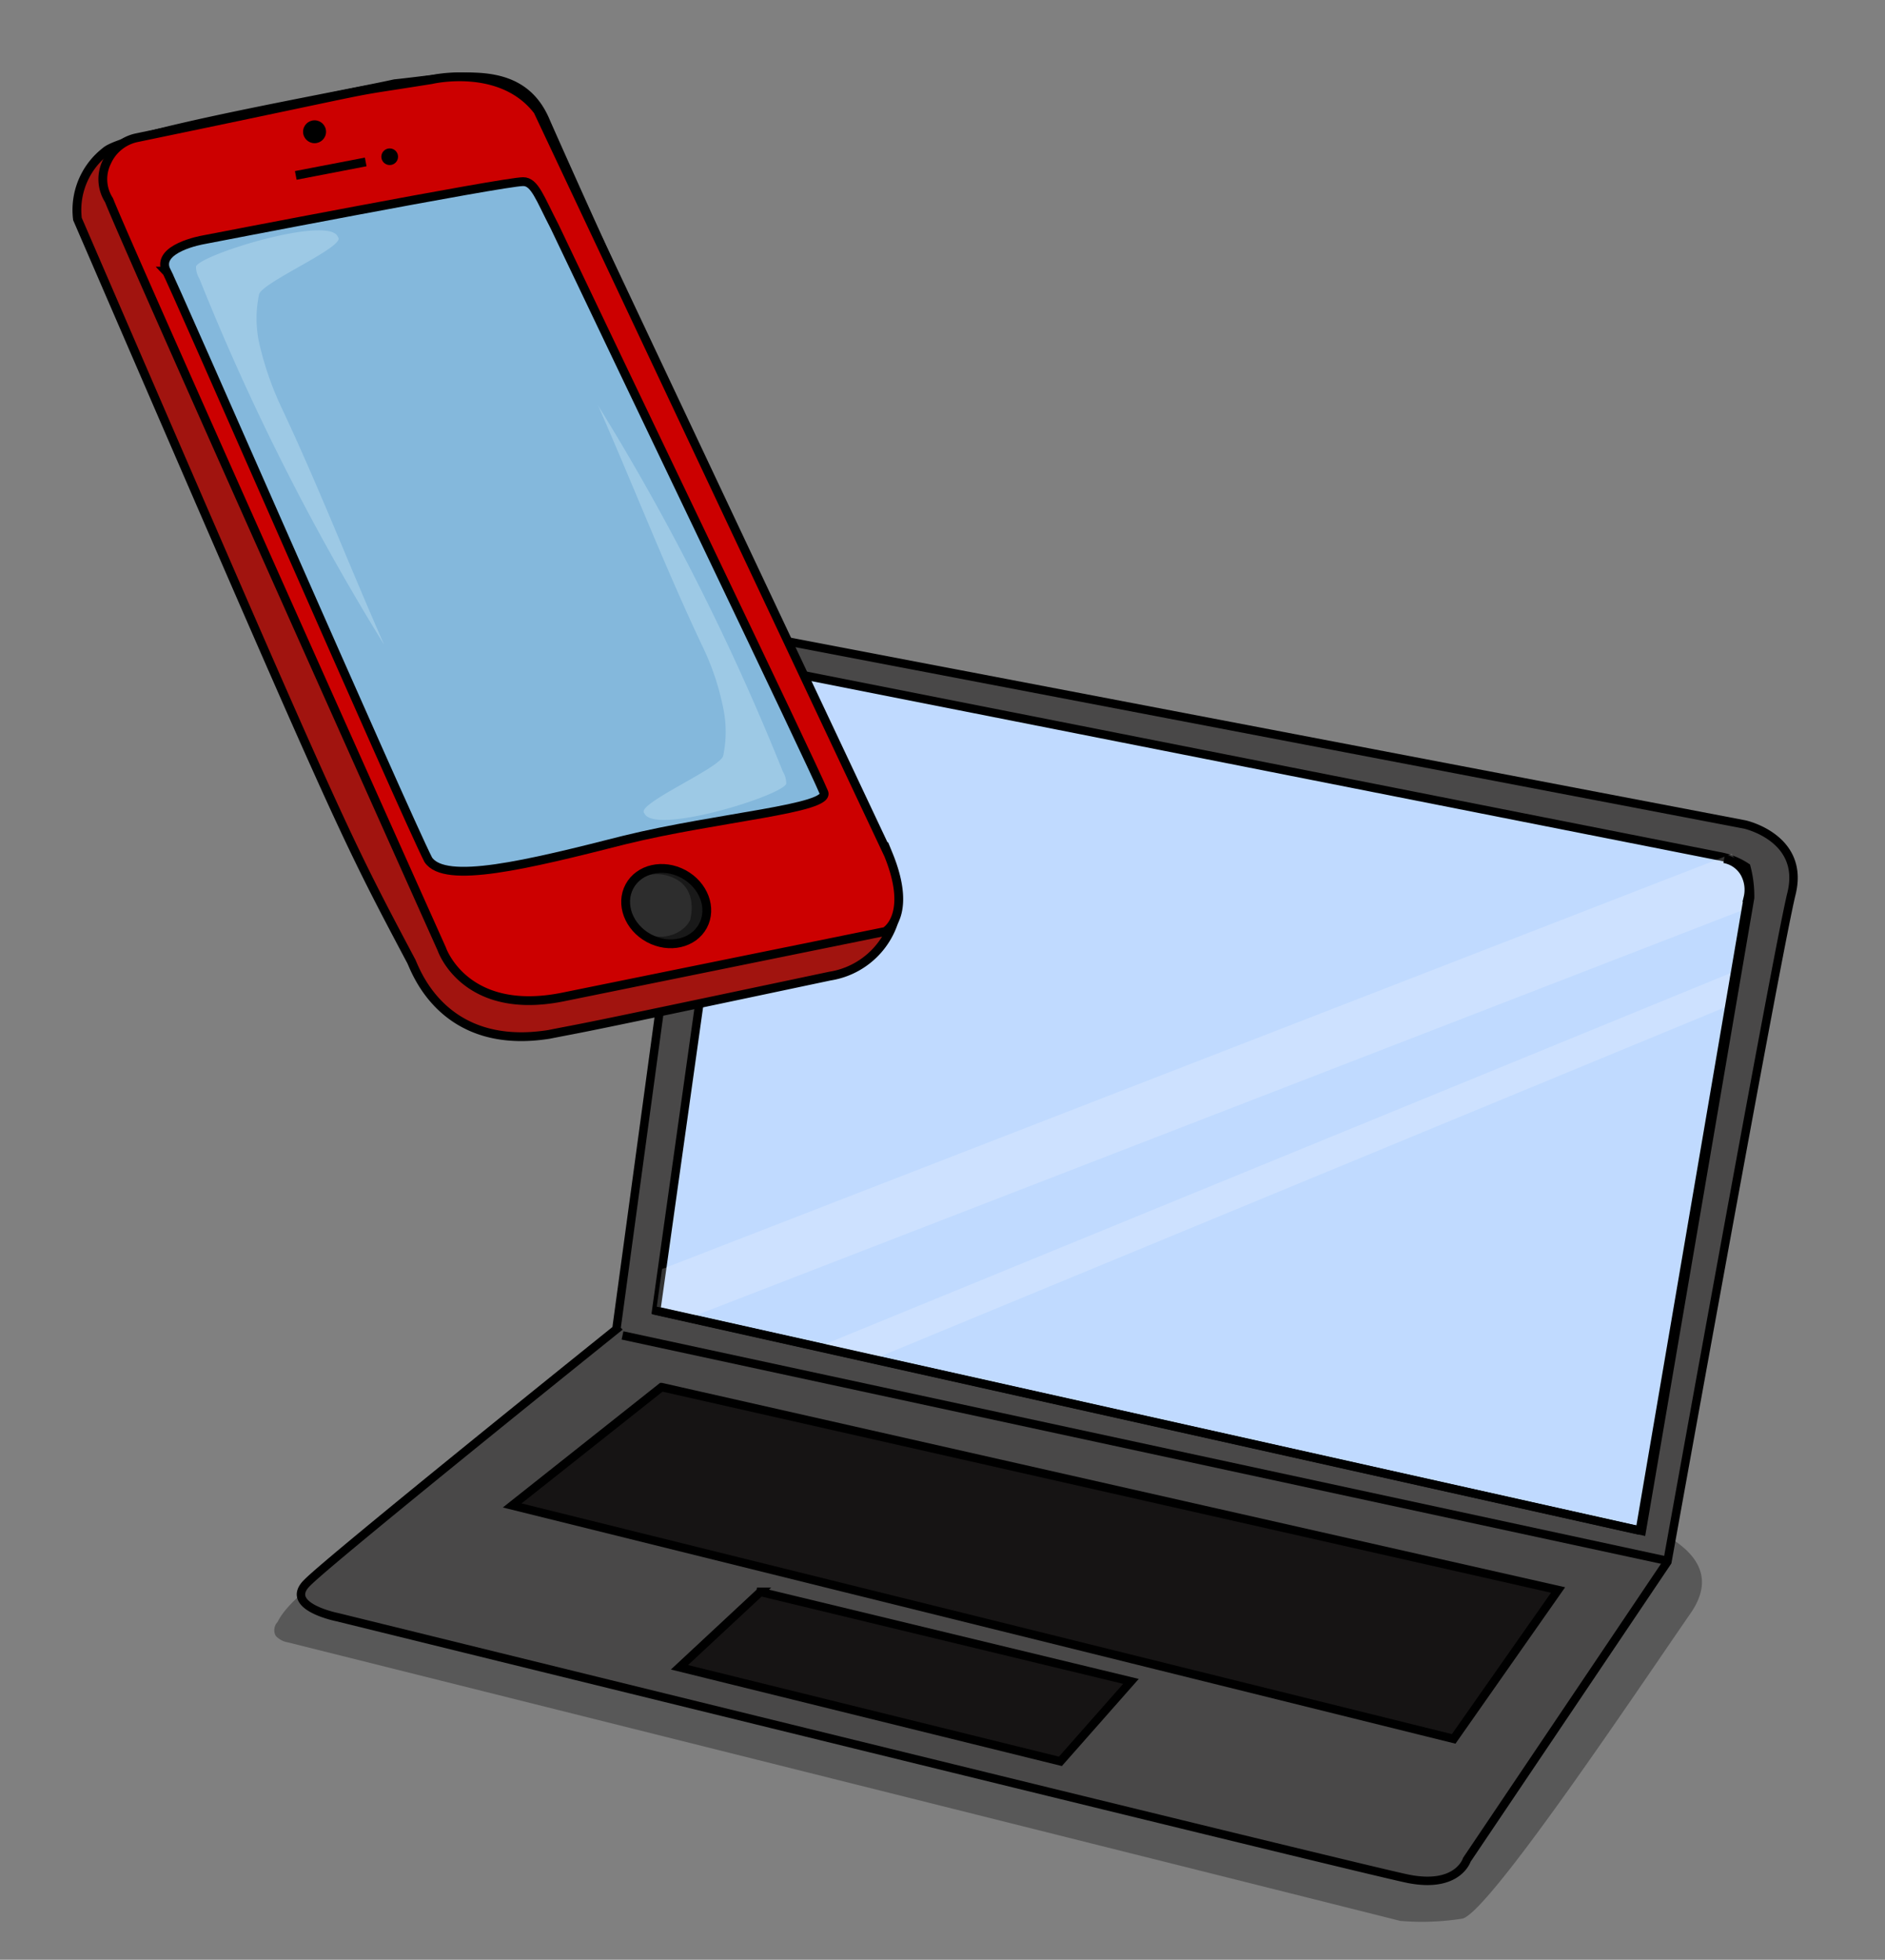 <svg width="228" height="237" viewBox="0 0 228 237" xmlns="http://www.w3.org/2000/svg">
    <rect x="0" y="0" width="228" height="237" fill="#808080" stroke="none"/>
    <g fill="none" fill-rule="evenodd">
        <path d="M39.122 54.171h188.633V237H39.122z"/>
        <path d="M41.438 188.7c-2.231 2.007-6.513 4.7-7.858 7.443a1.442 1.442 0 0 0-.235 1.677c.386.423.903.703 1.468.794 134.875 33.731 134.536 33.684 134.536 33.684 2.53.215 5.075.12 7.583-.28 3.437-1.103 21.311-27.897 27.392-36.689 6.494-8.981-9.353-12.184-15.338-14.611" fill="#000" fill-rule="nonzero" opacity=".31"/>
        <path d="m74.554 160.752 10.846-79.8a5.532 5.532 0 0 1 2.685-3.53 5.032 5.032 0 0 1 4.432-.352l.574.08 117.96 22.56s7.31 1.614 5.636 8.365c-1.675 6.75-15.008 80.801-15.008 80.801l-24.257 36.031s-1.079 3.51-7.128 2.295c-5.917-1.202-129.46-31.625-129.46-31.625s-6.628-1.302-3.667-4.182c2.836-2.897 37.387-30.643 37.387-30.643z" stroke="#000" stroke-width="1.02" fill="#494848" fill-rule="nonzero"/>
        <path d="m89.62 85.575-10.25 72.922 119.212 26.642 13.1-76.552a13.634 13.634 0 0 0-.454-3.724 8.745 8.745 0 0 0-3.325-1.325L96.747 81.571c-3.58-.503-6.762 1.4-7.128 4.004z" stroke="#000" stroke-width="1.02" fill="#C0DAFF" fill-rule="nonzero"/>
        <path stroke="#000" stroke-width="1.02" d="m75.297 161.497 126.29 27.243"/>
        <path d="m80.013 167.747-18.062 14.312 113.88 28.23 12.625-18.007-108.443-24.535zm11.97 24.76-9.797 9.122 46.075 11.375 8.533-9.67-44.814-10.816.002-.011z" stroke="#000" stroke-width="1.02" fill="#161414" fill-rule="nonzero"/>
        <path fill="#FFF" fill-rule="nonzero" opacity=".2" d="m105.407 164.477 103.42-42.737.967-4.258-110.73 45.37-15.556-3.526 127.331-49.282.536-3.814-1.924-2.962-129.374 50.2-.656 4.672"/>
        <path stroke="#000" stroke-width="1.02" fill="#3D4A5E" fill-rule="nonzero" d="m79.009 158.447 119.332 26.658"/>
        <path d="m198.341 185.105 13.07-76.555a4.143 4.143 0 0 0-.426-2.998 3.542 3.542 0 0 0-2.443-1.689" stroke="#000" stroke-width="1.02"/>
        <g>
            <path d="M0 0h120.918v139.298H0z"/>
            <g transform="translate(9.301 9.287)">
                <path d="M99.139 99.083a25.218 25.218 0 0 0-2.771-7.416c-26.76-56.973-39.63-86.17-39.63-86.17C53.708-1.927 45.882.086 38.435.841 30.987 2.477 5.874 6.88 3.475 9.019a8.961 8.961 0 0 0-3.408 8.177c31.93 73.83 31.93 73.83 40.394 89.8.63 1.383 4.04 10.818 16.662 8.805 5.05-1.006.631 0 33.95-7.044 4.63-.724 8.081-4.64 8.204-9.31l-.126-.377-.012.013z" stroke="#000" stroke-width="1.066" fill="#A1140F" fill-rule="nonzero"/>
                <path d="M98.154 94.057c3.03 7.416-.379 9.303-.379 9.303l-38.992 7.925c-11.866 2.39-14.643-5.787-14.643-5.787S6.158 20.73 3.886 14.925a4.697 4.697 0 0 1-.253-4.648 5.115 5.115 0 0 1 3.535-2.894C41.11.34 30.26 2.352 42.878.34c0 0 8.457-2.013 12.875 3.774l42.401 89.944z" stroke="#000" stroke-width="1.066" fill="#C00" fill-rule="nonzero"/>
                <path d="M10.822 23.498c-1.382-2.768 4.418-3.774 4.418-3.774s36.348-7.045 38.746-7.045c1.389 0 2.02 2.013 3.787 5.41 7.826 16.479 31.173 65.024 32.561 68.42 1.01 2.013-12.875 3.02-24.103 5.787-11.866 3.02-21.712 5.403-23.732 2.39-2.777-5.409-31.298-70.81-31.677-71.188z" stroke="#000" stroke-width="1.066" fill="#84B8DC" fill-rule="nonzero"/>
                <ellipse fill="#000" fill-rule="nonzero" cx="28.747" cy="6.647" rx="1.389" ry="1.384"/>
                <ellipse fill="#000" fill-rule="nonzero" cx="37.835" cy="9.667" rx="1.01" ry="1.006"/>
                <path stroke="#000" stroke-width="1.066" d="m26.474 11.925 8.458-1.629"/>
                <ellipse fill="#191919" fill-rule="nonzero" transform="rotate(-61.67 71.28 100.294)" cx="71.281" cy="100.294" rx="4.406" ry="5.045"/>
                <path d="M74.177 101.976c-.884 1.761-3.535 2.642-5.554 1.51a4.195 4.195 0 0 1-2.14-2.265c-.4-1.02-.355-2.16.126-3.145a4.669 4.669 0 0 1 5.68-1.132c1.888.88 2.393 2.894 1.888 5.032z" fill="#3A3A3A" fill-rule="nonzero" opacity=".63"/>
                <ellipse stroke="#000" stroke-width="1.066" transform="rotate(-61.67 71.28 100.294)" cx="71.281" cy="100.294" rx="4.406" ry="5.045"/>
                <path d="M14.407 22.926c-.01.525.132 1.043.41 1.49A287.06 287.06 0 0 0 37.16 68.678c-4.361-9.913-8.035-19.417-12.535-28.933a38.56 38.56 0 0 1-2.588-7.599 14.023 14.023 0 0 1 0-5.843c.41-1.49 10.629-5.837 9.537-6.919-.953-2.704-16.485 2.05-17.167 3.542zm71.39 62.583a2.742 2.742 0 0 0-.411-1.49 287.06 287.06 0 0 0-22.343-44.262c4.361 9.913 8.041 19.417 12.535 28.933a31.212 31.212 0 0 1 2.588 7.605c.41 1.924.41 3.913 0 5.837-.41 1.49-10.629 5.837-9.537 6.919 1.092 2.704 16.485-2.045 17.167-3.542z" fill="#C5E6F4" fill-rule="nonzero" opacity=".38"/>
            </g>
        </g>
    </g>
</svg>
